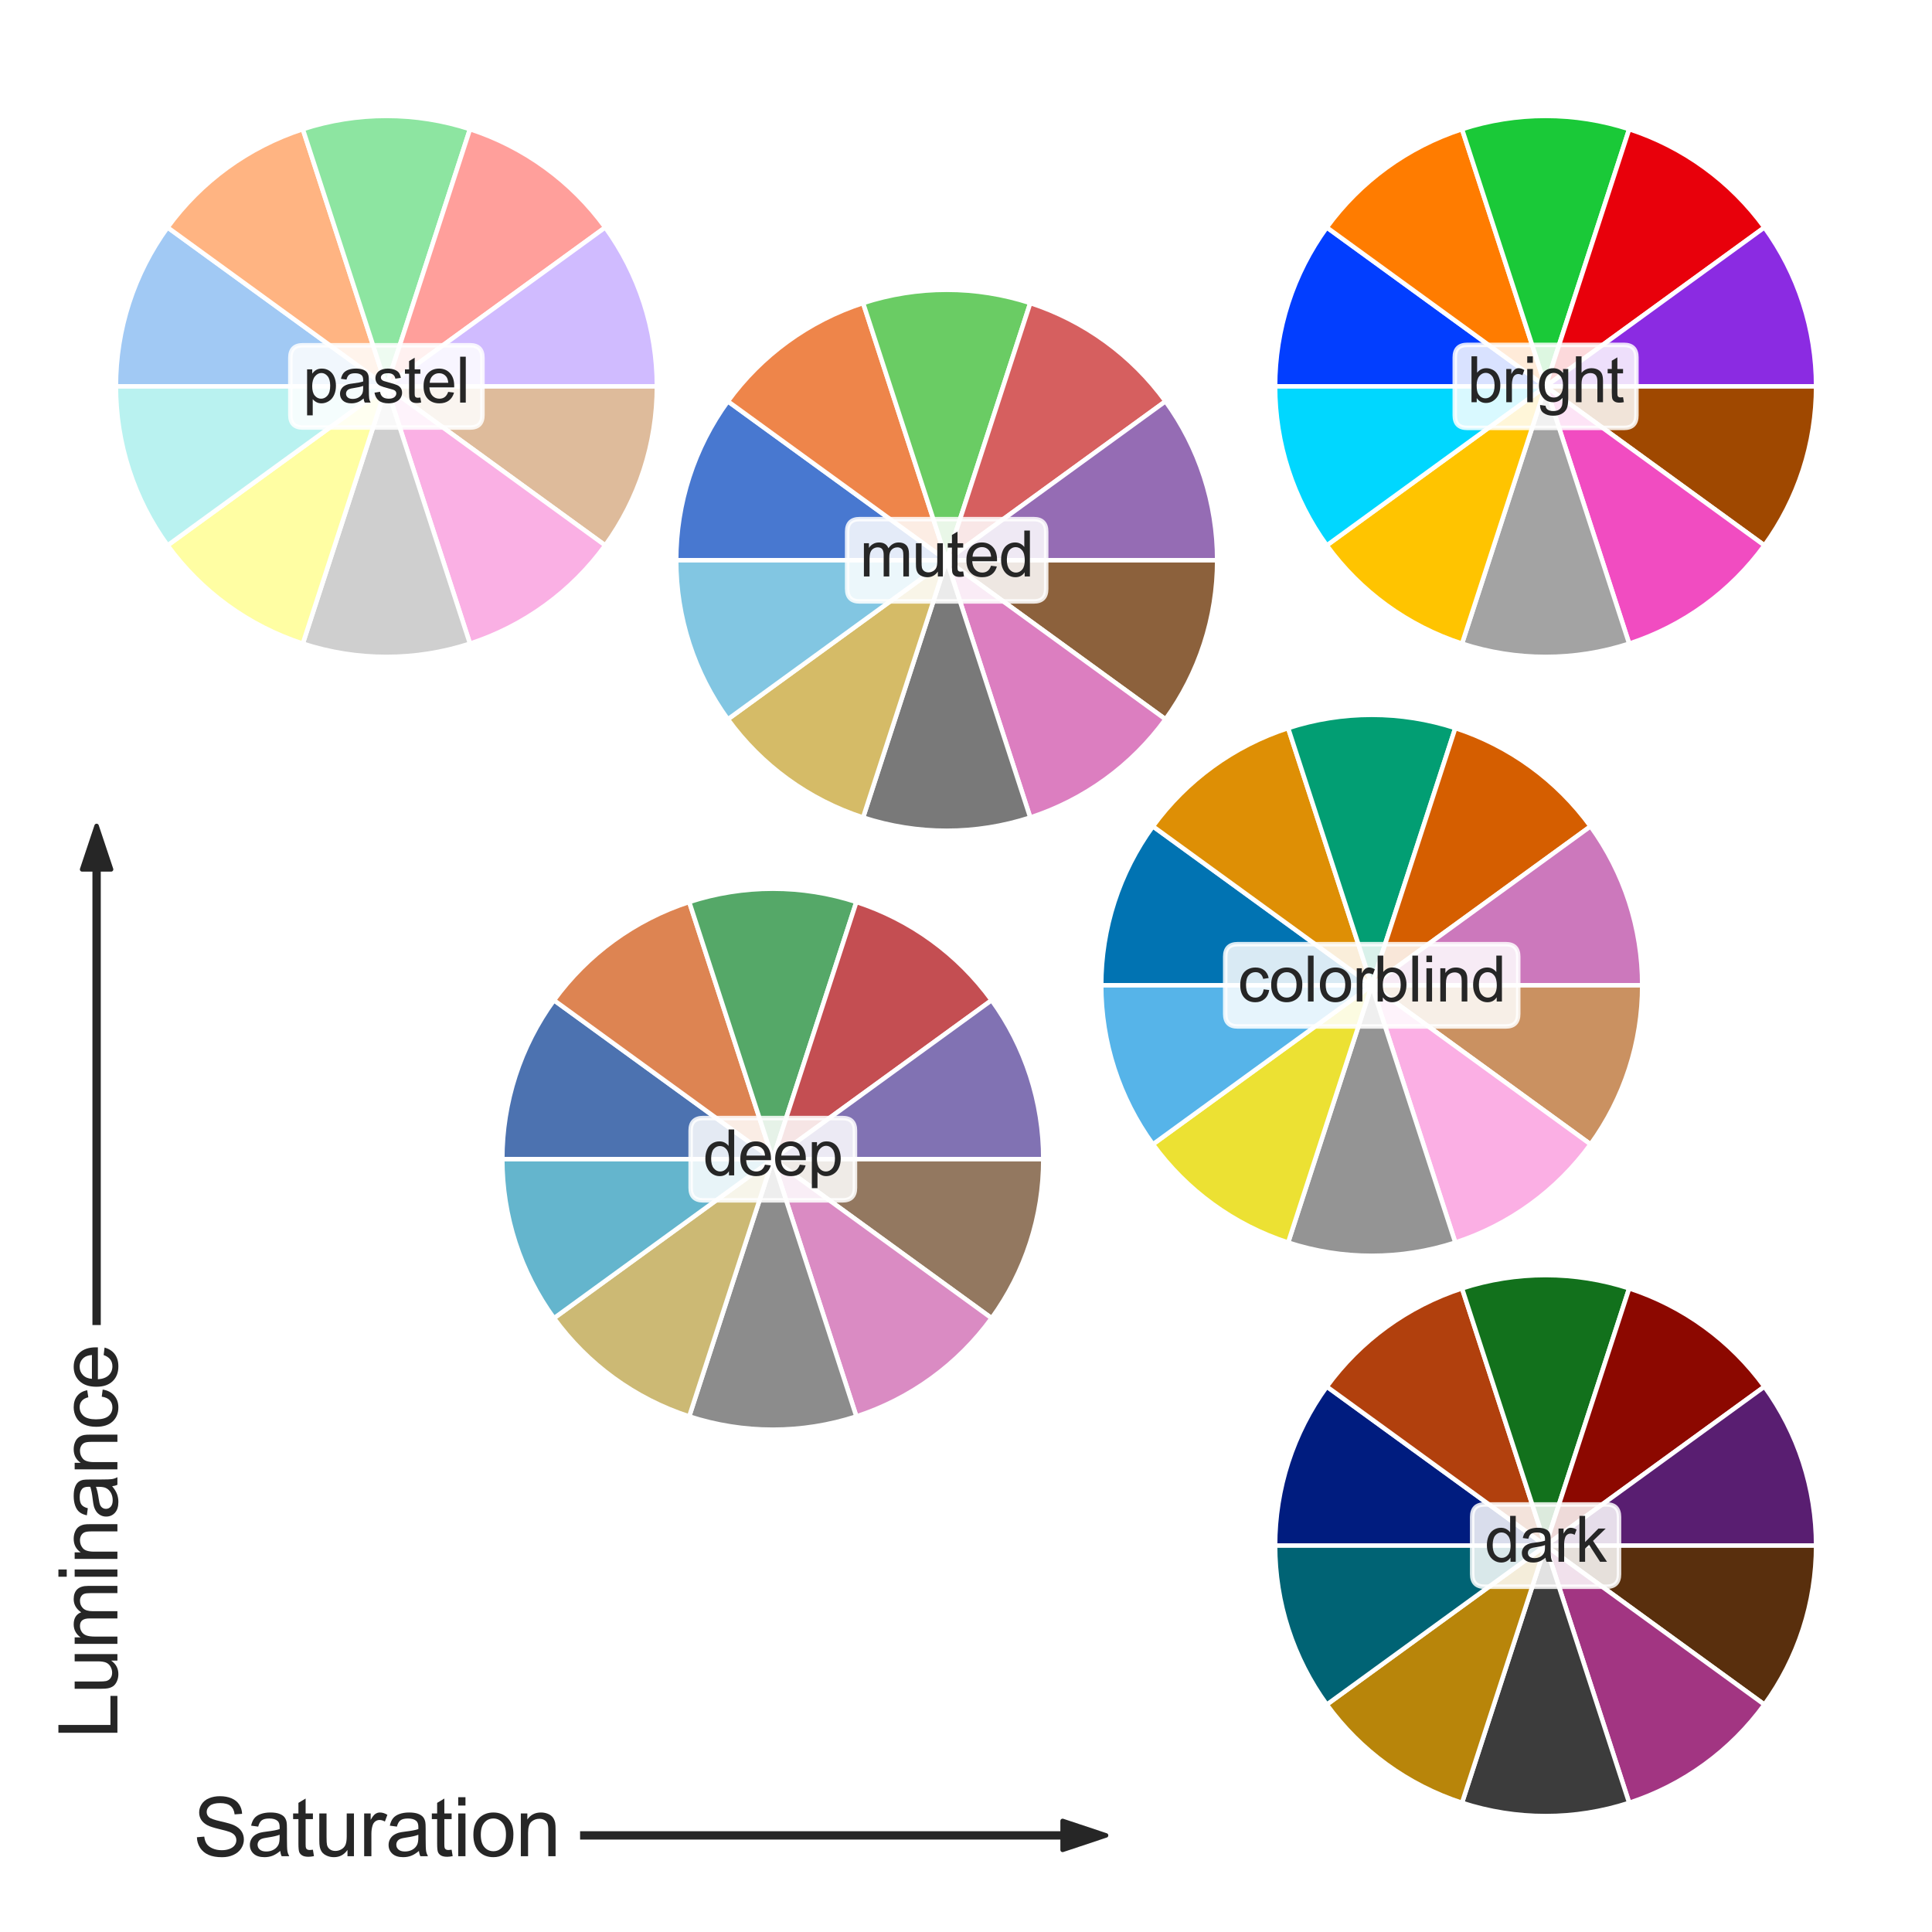 <svg xmlns:xlink="http://www.w3.org/1999/xlink" xmlns="http://www.w3.org/2000/svg" width="432pt" height="432pt" viewBox="0 0 432 432" version="1.1">
 <defs>
  <style type="text/css">*{stroke-linejoin: round; stroke-linecap: butt}</style>
 </defs>
 <g id="figure_1">
  <g id="patch_1">
   <path d="M 0 432  L 432 432  L 432 0  L 0 0  z " style="fill: #ffffff"/>
  </g>
  <g id="axes_1">
   <g id="matplotlib.axis_1"/>
   <g id="matplotlib.axis_2"/>
   <g id="patch_2">
    <path d="M 123.871 223.651  C 120.14 228.785 117.241 234.475 115.28 240.511  C 113.319 246.546 112.32 252.854 112.32 259.2  L 172.8 259.2  z " style="fill: #4c72b0; stroke: #ffffff; stroke-linejoin: miter"/>
   </g>
   <g id="patch_3">
    <path d="M 154.111 201.68  C 148.075 203.641 142.385 206.54 137.251 210.271  C 132.116 214.001 127.601 218.516 123.871 223.651  L 172.8 259.2  z " style="fill: #dd8452; stroke: #ffffff; stroke-linejoin: miter"/>
   </g>
   <g id="patch_4">
    <path d="M 191.489 201.68  C 185.454 199.719 179.146 198.72 172.8 198.72  C 166.454 198.72 160.146 199.719 154.111 201.68  L 172.8 259.2  z " style="fill: #55a868; stroke: #ffffff; stroke-linejoin: miter"/>
   </g>
   <g id="patch_5">
    <path d="M 221.729 223.651  C 217.999 218.516 213.484 214.001 208.349 210.271  C 203.215 206.54 197.525 203.641 191.489 201.68  L 172.8 259.2  z " style="fill: #c44e52; stroke: #ffffff; stroke-linejoin: miter"/>
   </g>
   <g id="patch_6">
    <path d="M 233.28 259.2  C 233.28 252.854 232.281 246.546 230.32 240.511  C 228.359 234.475 225.46 228.785 221.729 223.651  L 172.8 259.2  z " style="fill: #8172b3; stroke: #ffffff; stroke-linejoin: miter"/>
   </g>
   <g id="patch_7">
    <path d="M 221.729 294.749  C 225.46 289.615 228.359 283.925 230.32 277.889  C 232.281 271.854 233.28 265.546 233.28 259.2  L 172.8 259.2  z " style="fill: #937860; stroke: #ffffff; stroke-linejoin: miter"/>
   </g>
   <g id="patch_8">
    <path d="M 191.489 316.72  C 197.525 314.759 203.215 311.86 208.349 308.129  C 213.484 304.399 217.999 299.884 221.729 294.749  L 172.8 259.2  z " style="fill: #da8bc3; stroke: #ffffff; stroke-linejoin: miter"/>
   </g>
   <g id="patch_9">
    <path d="M 154.111 316.72  C 160.146 318.681 166.454 319.68 172.8 319.68  C 179.146 319.68 185.454 318.681 191.489 316.72  L 172.8 259.2  z " style="fill: #8c8c8c; stroke: #ffffff; stroke-linejoin: miter"/>
   </g>
   <g id="patch_10">
    <path d="M 123.871 294.749  C 127.601 299.884 132.116 304.399 137.251 308.129  C 142.385 311.86 148.075 314.759 154.111 316.72  L 172.8 259.2  z " style="fill: #ccb974; stroke: #ffffff; stroke-linejoin: miter"/>
   </g>
   <g id="patch_11">
    <path d="M 112.32 259.2  C 112.32 265.546 113.319 271.854 115.28 277.889  C 117.241 283.925 120.14 289.615 123.871 294.749  L 172.8 259.2  z " style="fill: #64b5cd; stroke: #ffffff; stroke-linejoin: miter"/>
   </g>
  </g>
  <g id="axes_2">
   <g id="matplotlib.axis_3"/>
   <g id="matplotlib.axis_4"/>
   <g id="patch_12">
    <path d="M 296.671 50.851  C 292.94 55.985 290.041 61.675 288.08 67.711  C 286.119 73.746 285.12 80.054 285.12 86.4  L 345.6 86.4  z " style="fill: #023eff; stroke: #ffffff; stroke-linejoin: miter"/>
   </g>
   <g id="patch_13">
    <path d="M 326.911 28.88  C 320.875 30.841 315.185 33.74 310.051 37.471  C 304.916 41.201 300.401 45.716 296.671 50.851  L 345.6 86.4  z " style="fill: #ff7c00; stroke: #ffffff; stroke-linejoin: miter"/>
   </g>
   <g id="patch_14">
    <path d="M 364.289 28.88  C 358.254 26.919 351.946 25.92 345.6 25.92  C 339.254 25.92 332.946 26.919 326.911 28.88  L 345.6 86.4  z " style="fill: #1ac938; stroke: #ffffff; stroke-linejoin: miter"/>
   </g>
   <g id="patch_15">
    <path d="M 394.529 50.851  C 390.799 45.716 386.284 41.201 381.149 37.471  C 376.015 33.74 370.325 30.841 364.289 28.88  L 345.6 86.4  z " style="fill: #e8000b; stroke: #ffffff; stroke-linejoin: miter"/>
   </g>
   <g id="patch_16">
    <path d="M 406.08 86.4  C 406.08 80.054 405.081 73.746 403.12 67.711  C 401.159 61.675 398.26 55.985 394.529 50.851  L 345.6 86.4  z " style="fill: #8b2be2; stroke: #ffffff; stroke-linejoin: miter"/>
   </g>
   <g id="patch_17">
    <path d="M 394.529 121.949  C 398.26 116.815 401.159 111.125 403.12 105.089  C 405.081 99.054 406.08 92.746 406.08 86.4  L 345.6 86.4  z " style="fill: #9f4800; stroke: #ffffff; stroke-linejoin: miter"/>
   </g>
   <g id="patch_18">
    <path d="M 364.289 143.92  C 370.325 141.959 376.015 139.06 381.149 135.329  C 386.284 131.599 390.799 127.084 394.529 121.949  L 345.6 86.4  z " style="fill: #f14cc1; stroke: #ffffff; stroke-linejoin: miter"/>
   </g>
   <g id="patch_19">
    <path d="M 326.911 143.92  C 332.946 145.881 339.254 146.88 345.6 146.88  C 351.946 146.88 358.254 145.881 364.289 143.92  L 345.6 86.4  z " style="fill: #a3a3a3; stroke: #ffffff; stroke-linejoin: miter"/>
   </g>
   <g id="patch_20">
    <path d="M 296.671 121.949  C 300.401 127.084 304.916 131.599 310.051 135.329  C 315.185 139.06 320.875 141.959 326.911 143.92  L 345.6 86.4  z " style="fill: #ffc400; stroke: #ffffff; stroke-linejoin: miter"/>
   </g>
   <g id="patch_21">
    <path d="M 285.12 86.4  C 285.12 92.746 286.119 99.054 288.08 105.089  C 290.041 111.125 292.94 116.815 296.671 121.949  L 345.6 86.4  z " style="fill: #00d7ff; stroke: #ffffff; stroke-linejoin: miter"/>
   </g>
  </g>
  <g id="axes_3">
   <g id="matplotlib.axis_5"/>
   <g id="matplotlib.axis_6"/>
   <g id="patch_22">
    <path d="M 162.751 89.731  C 159.02 94.865 156.121 100.555 154.16 106.591  C 152.199 112.626 151.2 118.934 151.2 125.28  L 211.68 125.28  z " style="fill: #4878d0; stroke: #ffffff; stroke-linejoin: miter"/>
   </g>
   <g id="patch_23">
    <path d="M 192.991 67.76  C 186.955 69.721 181.265 72.62 176.131 76.351  C 170.996 80.081 166.481 84.596 162.751 89.731  L 211.68 125.28  z " style="fill: #ee854a; stroke: #ffffff; stroke-linejoin: miter"/>
   </g>
   <g id="patch_24">
    <path d="M 230.369 67.76  C 224.334 65.799 218.026 64.8 211.68 64.8  C 205.334 64.8 199.026 65.799 192.991 67.76  L 211.68 125.28  z " style="fill: #6acc64; stroke: #ffffff; stroke-linejoin: miter"/>
   </g>
   <g id="patch_25">
    <path d="M 260.609 89.731  C 256.879 84.596 252.364 80.081 247.229 76.351  C 242.095 72.62 236.405 69.721 230.369 67.76  L 211.68 125.28  z " style="fill: #d65f5f; stroke: #ffffff; stroke-linejoin: miter"/>
   </g>
   <g id="patch_26">
    <path d="M 272.16 125.28  C 272.16 118.934 271.161 112.626 269.2 106.591  C 267.239 100.555 264.34 94.865 260.609 89.731  L 211.68 125.28  z " style="fill: #956cb4; stroke: #ffffff; stroke-linejoin: miter"/>
   </g>
   <g id="patch_27">
    <path d="M 260.609 160.829  C 264.34 155.695 267.239 150.005 269.2 143.969  C 271.161 137.934 272.16 131.626 272.16 125.28  L 211.68 125.28  z " style="fill: #8c613c; stroke: #ffffff; stroke-linejoin: miter"/>
   </g>
   <g id="patch_28">
    <path d="M 230.369 182.8  C 236.405 180.839 242.095 177.94 247.229 174.209  C 252.364 170.479 256.879 165.964 260.609 160.829  L 211.68 125.28  z " style="fill: #dc7ec0; stroke: #ffffff; stroke-linejoin: miter"/>
   </g>
   <g id="patch_29">
    <path d="M 192.991 182.8  C 199.026 184.761 205.334 185.76 211.68 185.76  C 218.026 185.76 224.334 184.761 230.369 182.8  L 211.68 125.28  z " style="fill: #797979; stroke: #ffffff; stroke-linejoin: miter"/>
   </g>
   <g id="patch_30">
    <path d="M 162.751 160.829  C 166.481 165.964 170.996 170.479 176.131 174.209  C 181.265 177.94 186.955 180.839 192.991 182.8  L 211.68 125.28  z " style="fill: #d5bb67; stroke: #ffffff; stroke-linejoin: miter"/>
   </g>
   <g id="patch_31">
    <path d="M 151.2 125.28  C 151.2 131.626 152.199 137.934 154.16 143.969  C 156.121 150.005 159.02 155.695 162.751 160.829  L 211.68 125.28  z " style="fill: #82c6e2; stroke: #ffffff; stroke-linejoin: miter"/>
   </g>
  </g>
  <g id="axes_4">
   <g id="matplotlib.axis_7"/>
   <g id="matplotlib.axis_8"/>
   <g id="patch_32">
    <path d="M 296.671 310.051  C 292.94 315.185 290.041 320.875 288.08 326.911  C 286.119 332.946 285.12 339.254 285.12 345.6  L 345.6 345.6  z " style="fill: #001c7f; stroke: #ffffff; stroke-linejoin: miter"/>
   </g>
   <g id="patch_33">
    <path d="M 326.911 288.08  C 320.875 290.041 315.185 292.94 310.051 296.671  C 304.916 300.401 300.401 304.916 296.671 310.051  L 345.6 345.6  z " style="fill: #b1400d; stroke: #ffffff; stroke-linejoin: miter"/>
   </g>
   <g id="patch_34">
    <path d="M 364.289 288.08  C 358.254 286.119 351.946 285.12 345.6 285.12  C 339.254 285.12 332.946 286.119 326.911 288.08  L 345.6 345.6  z " style="fill: #12711c; stroke: #ffffff; stroke-linejoin: miter"/>
   </g>
   <g id="patch_35">
    <path d="M 394.529 310.051  C 390.799 304.916 386.284 300.401 381.149 296.671  C 376.015 292.94 370.325 290.041 364.289 288.08  L 345.6 345.6  z " style="fill: #8c0800; stroke: #ffffff; stroke-linejoin: miter"/>
   </g>
   <g id="patch_36">
    <path d="M 406.08 345.6  C 406.08 339.254 405.081 332.946 403.12 326.911  C 401.159 320.875 398.26 315.185 394.529 310.051  L 345.6 345.6  z " style="fill: #591e71; stroke: #ffffff; stroke-linejoin: miter"/>
   </g>
   <g id="patch_37">
    <path d="M 394.529 381.149  C 398.26 376.015 401.159 370.325 403.12 364.289  C 405.081 358.254 406.08 351.946 406.08 345.6  L 345.6 345.6  z " style="fill: #592f0d; stroke: #ffffff; stroke-linejoin: miter"/>
   </g>
   <g id="patch_38">
    <path d="M 364.289 403.12  C 370.325 401.159 376.015 398.26 381.149 394.529  C 386.284 390.799 390.799 386.284 394.529 381.149  L 345.6 345.6  z " style="fill: #a23582; stroke: #ffffff; stroke-linejoin: miter"/>
   </g>
   <g id="patch_39">
    <path d="M 326.911 403.12  C 332.946 405.081 339.254 406.08 345.6 406.08  C 351.946 406.08 358.254 405.081 364.289 403.12  L 345.6 345.6  z " style="fill: #3c3c3c; stroke: #ffffff; stroke-linejoin: miter"/>
   </g>
   <g id="patch_40">
    <path d="M 296.671 381.149  C 300.401 386.284 304.916 390.799 310.051 394.529  C 315.185 398.26 320.875 401.159 326.911 403.12  L 345.6 345.6  z " style="fill: #b8850a; stroke: #ffffff; stroke-linejoin: miter"/>
   </g>
   <g id="patch_41">
    <path d="M 285.12 345.6  C 285.12 351.946 286.119 358.254 288.08 364.289  C 290.041 370.325 292.94 376.015 296.671 381.149  L 345.6 345.6  z " style="fill: #006374; stroke: #ffffff; stroke-linejoin: miter"/>
   </g>
  </g>
  <g id="axes_5">
   <g id="matplotlib.axis_9"/>
   <g id="matplotlib.axis_10"/>
   <g id="patch_42">
    <path d="M 37.471 50.851  C 33.74 55.985 30.841 61.675 28.88 67.711  C 26.919 73.746 25.92 80.054 25.92 86.4  L 86.4 86.4  z " style="fill: #a1c9f4; stroke: #ffffff; stroke-linejoin: miter"/>
   </g>
   <g id="patch_43">
    <path d="M 67.711 28.88  C 61.675 30.841 55.985 33.74 50.851 37.471  C 45.716 41.201 41.201 45.716 37.471 50.851  L 86.4 86.4  z " style="fill: #ffb482; stroke: #ffffff; stroke-linejoin: miter"/>
   </g>
   <g id="patch_44">
    <path d="M 105.089 28.88  C 99.054 26.919 92.746 25.92 86.4 25.92  C 80.054 25.92 73.746 26.919 67.711 28.88  L 86.4 86.4  z " style="fill: #8de5a1; stroke: #ffffff; stroke-linejoin: miter"/>
   </g>
   <g id="patch_45">
    <path d="M 135.329 50.851  C 131.599 45.716 127.084 41.201 121.949 37.471  C 116.815 33.74 111.125 30.841 105.089 28.88  L 86.4 86.4  z " style="fill: #ff9f9b; stroke: #ffffff; stroke-linejoin: miter"/>
   </g>
   <g id="patch_46">
    <path d="M 146.88 86.4  C 146.88 80.054 145.881 73.746 143.92 67.711  C 141.959 61.675 139.06 55.985 135.329 50.851  L 86.4 86.4  z " style="fill: #d0bbff; stroke: #ffffff; stroke-linejoin: miter"/>
   </g>
   <g id="patch_47">
    <path d="M 135.329 121.949  C 139.06 116.815 141.959 111.125 143.92 105.089  C 145.881 99.054 146.88 92.746 146.88 86.4  L 86.4 86.4  z " style="fill: #debb9b; stroke: #ffffff; stroke-linejoin: miter"/>
   </g>
   <g id="patch_48">
    <path d="M 105.089 143.92  C 111.125 141.959 116.815 139.06 121.949 135.329  C 127.084 131.599 131.599 127.084 135.329 121.949  L 86.4 86.4  z " style="fill: #fab0e4; stroke: #ffffff; stroke-linejoin: miter"/>
   </g>
   <g id="patch_49">
    <path d="M 67.711 143.92  C 73.746 145.881 80.054 146.88 86.4 146.88  C 92.746 146.88 99.054 145.881 105.089 143.92  L 86.4 86.4  z " style="fill: #cfcfcf; stroke: #ffffff; stroke-linejoin: miter"/>
   </g>
   <g id="patch_50">
    <path d="M 37.471 121.949  C 41.201 127.084 45.716 131.599 50.851 135.329  C 55.985 139.06 61.675 141.959 67.711 143.92  L 86.4 86.4  z " style="fill: #fffea3; stroke: #ffffff; stroke-linejoin: miter"/>
   </g>
   <g id="patch_51">
    <path d="M 25.92 86.4  C 25.92 92.746 26.919 99.054 28.88 105.089  C 30.841 111.125 33.74 116.815 37.471 121.949  L 86.4 86.4  z " style="fill: #b9f2f0; stroke: #ffffff; stroke-linejoin: miter"/>
   </g>
  </g>
  <g id="axes_6">
   <g id="matplotlib.axis_11"/>
   <g id="matplotlib.axis_12"/>
   <g id="patch_52">
    <path d="M 257.791 184.771  C 254.06 189.905 251.161 195.595 249.2 201.631  C 247.239 207.666 246.24 213.974 246.24 220.32  L 306.72 220.32  z " style="fill: #0173b2; stroke: #ffffff; stroke-linejoin: miter"/>
   </g>
   <g id="patch_53">
    <path d="M 288.031 162.8  C 281.995 164.761 276.305 167.66 271.171 171.391  C 266.036 175.121 261.521 179.636 257.791 184.771  L 306.72 220.32  z " style="fill: #de8f05; stroke: #ffffff; stroke-linejoin: miter"/>
   </g>
   <g id="patch_54">
    <path d="M 325.409 162.8  C 319.374 160.839 313.066 159.84 306.72 159.84  C 300.374 159.84 294.066 160.839 288.031 162.8  L 306.72 220.32  z " style="fill: #029e73; stroke: #ffffff; stroke-linejoin: miter"/>
   </g>
   <g id="patch_55">
    <path d="M 355.649 184.771  C 351.919 179.636 347.404 175.121 342.269 171.391  C 337.135 167.66 331.445 164.761 325.409 162.8  L 306.72 220.32  z " style="fill: #d55e00; stroke: #ffffff; stroke-linejoin: miter"/>
   </g>
   <g id="patch_56">
    <path d="M 367.2 220.32  C 367.2 213.974 366.201 207.666 364.24 201.631  C 362.279 195.595 359.38 189.905 355.649 184.771  L 306.72 220.32  z " style="fill: #cc78bc; stroke: #ffffff; stroke-linejoin: miter"/>
   </g>
   <g id="patch_57">
    <path d="M 355.649 255.869  C 359.38 250.735 362.279 245.045 364.24 239.009  C 366.201 232.974 367.2 226.666 367.2 220.32  L 306.72 220.32  z " style="fill: #ca9161; stroke: #ffffff; stroke-linejoin: miter"/>
   </g>
   <g id="patch_58">
    <path d="M 325.409 277.84  C 331.445 275.879 337.135 272.98 342.269 269.249  C 347.404 265.519 351.919 261.004 355.649 255.869  L 306.72 220.32  z " style="fill: #fbafe4; stroke: #ffffff; stroke-linejoin: miter"/>
   </g>
   <g id="patch_59">
    <path d="M 288.031 277.84  C 294.066 279.801 300.374 280.8 306.72 280.8  C 313.066 280.8 319.374 279.801 325.409 277.84  L 306.72 220.32  z " style="fill: #949494; stroke: #ffffff; stroke-linejoin: miter"/>
   </g>
   <g id="patch_60">
    <path d="M 257.791 255.869  C 261.521 261.004 266.036 265.519 271.171 269.249  C 276.305 272.98 281.995 275.879 288.031 277.84  L 306.72 220.32  z " style="fill: #ece133; stroke: #ffffff; stroke-linejoin: miter"/>
   </g>
   <g id="patch_61">
    <path d="M 246.24 220.32  C 246.24 226.666 247.239 232.974 249.2 239.009  C 251.161 245.045 254.06 250.735 257.791 255.869  L 306.72 220.32  z " style="fill: #56b4e9; stroke: #ffffff; stroke-linejoin: miter"/>
   </g>
  </g>
  <g id="axes_7">
   <g id="patch_62">
    <path d="M 247.32 410.4  L 237.6 413.64  L 237.6 410.832  L 64.8 410.832  L 64.8 409.968  L 237.6 409.968  L 237.6 407.16  z " clip-path="url(#pe143f3a27e)" style="fill: #262626; stroke: #262626; stroke-linejoin: miter"/>
   </g>
   <g id="patch_63">
    <path d="M 21.6 184.68  L 24.84 194.4  L 22.032 194.4  L 22.032 367.2  L 21.168 367.2  L 21.168 194.4  L 18.36 194.4  z " clip-path="url(#pe143f3a27e)" style="fill: #262626; stroke: #262626; stroke-linejoin: miter"/>
   </g>
  </g>
  <g id="text_1">
   <g id="patch_64">
    <path d="M 157.229 268.402  L 188.371 268.402  Q 191.171 268.402 191.171 265.602  L 191.171 252.798  Q 191.171 249.998 188.371 249.998  L 157.229 249.998  Q 154.429 249.998 154.429 252.798  L 154.429 265.602  Q 154.429 268.402 157.229 268.402  z " style="fill: #ffffff; opacity: 0.85; stroke: #ffffff; stroke-linejoin: miter"/>
   </g>
   <!-- deep -->
   <g style="fill: #262626" transform="translate(157.229 262.819) scale(0.14 -0.14)">
    <defs>
     <path id="ArialMT-64" d="M 2575 0  L 2575 419  Q 2259 -75 1647 -75  Q 1250 -75 917 144  Q 584 363 401 755  Q 219 1147 219 1656  Q 219 2153 384 2558  Q 550 2963 881 3178  Q 1213 3394 1622 3394  Q 1922 3394 2156 3267  Q 2391 3141 2538 2938  L 2538 4581  L 3097 4581  L 3097 0  L 2575 0  z M 797 1656  Q 797 1019 1065 703  Q 1334 388 1700 388  Q 2069 388 2326 689  Q 2584 991 2584 1609  Q 2584 2291 2321 2609  Q 2059 2928 1675 2928  Q 1300 2928 1048 2622  Q 797 2316 797 1656  z " transform="scale(0.016)"/>
     <path id="ArialMT-65" d="M 2694 1069  L 3275 997  Q 3138 488 2766 206  Q 2394 -75 1816 -75  Q 1088 -75 661 373  Q 234 822 234 1631  Q 234 2469 665 2931  Q 1097 3394 1784 3394  Q 2450 3394 2872 2941  Q 3294 2488 3294 1666  Q 3294 1616 3291 1516  L 816 1516  Q 847 969 1125 678  Q 1403 388 1819 388  Q 2128 388 2347 550  Q 2566 713 2694 1069  z M 847 1978  L 2700 1978  Q 2663 2397 2488 2606  Q 2219 2931 1791 2931  Q 1403 2931 1139 2672  Q 875 2413 847 1978  z " transform="scale(0.016)"/>
     <path id="ArialMT-70" d="M 422 -1272  L 422 3319  L 934 3319  L 934 2888  Q 1116 3141 1344 3267  Q 1572 3394 1897 3394  Q 2322 3394 2647 3175  Q 2972 2956 3137 2557  Q 3303 2159 3303 1684  Q 3303 1175 3120 767  Q 2938 359 2589 142  Q 2241 -75 1856 -75  Q 1575 -75 1351 44  Q 1128 163 984 344  L 984 -1272  L 422 -1272  z M 931 1641  Q 931 1000 1190 694  Q 1450 388 1819 388  Q 2194 388 2461 705  Q 2728 1022 2728 1688  Q 2728 2322 2467 2637  Q 2206 2953 1844 2953  Q 1484 2953 1207 2617  Q 931 2281 931 1641  z " transform="scale(0.016)"/>
    </defs>
    <use xlink:href="#ArialMT-64"/>
    <use xlink:href="#ArialMT-65" x="55.615"/>
    <use xlink:href="#ArialMT-65" x="111.23"/>
    <use xlink:href="#ArialMT-70" x="166.846"/>
   </g>
  </g>
  <g id="text_2">
   <g id="patch_65">
    <path d="M 328.091 95.684  L 363.109 95.684  Q 365.909 95.684 365.909 92.884  L 365.909 79.916  Q 365.909 77.116 363.109 77.116  L 328.091 77.116  Q 325.291 77.116 325.291 79.916  L 325.291 92.884  Q 325.291 95.684 328.091 95.684  z " style="fill: #ffffff; opacity: 0.85; stroke: #ffffff; stroke-linejoin: miter"/>
   </g>
   <!-- bright -->
   <g style="fill: #262626" transform="translate(328.091 89.937) scale(0.14 -0.14)">
    <defs>
     <path id="ArialMT-62" d="M 941 0  L 419 0  L 419 4581  L 981 4581  L 981 2947  Q 1338 3394 1891 3394  Q 2197 3394 2470 3270  Q 2744 3147 2920 2923  Q 3097 2700 3197 2384  Q 3297 2069 3297 1709  Q 3297 856 2875 390  Q 2453 -75 1863 -75  Q 1275 -75 941 416  L 941 0  z M 934 1684  Q 934 1088 1097 822  Q 1363 388 1816 388  Q 2184 388 2453 708  Q 2722 1028 2722 1663  Q 2722 2313 2464 2622  Q 2206 2931 1841 2931  Q 1472 2931 1203 2611  Q 934 2291 934 1684  z " transform="scale(0.016)"/>
     <path id="ArialMT-72" d="M 416 0  L 416 3319  L 922 3319  L 922 2816  Q 1116 3169 1280 3281  Q 1444 3394 1641 3394  Q 1925 3394 2219 3213  L 2025 2691  Q 1819 2813 1613 2813  Q 1428 2813 1281 2702  Q 1134 2591 1072 2394  Q 978 2094 978 1738  L 978 0  L 416 0  z " transform="scale(0.016)"/>
     <path id="ArialMT-69" d="M 425 3934  L 425 4581  L 988 4581  L 988 3934  L 425 3934  z M 425 0  L 425 3319  L 988 3319  L 988 0  L 425 0  z " transform="scale(0.016)"/>
     <path id="ArialMT-67" d="M 319 -275  L 866 -356  Q 900 -609 1056 -725  Q 1266 -881 1628 -881  Q 2019 -881 2231 -725  Q 2444 -569 2519 -288  Q 2563 -116 2559 434  Q 2191 0 1641 0  Q 956 0 581 494  Q 206 988 206 1678  Q 206 2153 378 2554  Q 550 2956 876 3175  Q 1203 3394 1644 3394  Q 2231 3394 2613 2919  L 2613 3319  L 3131 3319  L 3131 450  Q 3131 -325 2973 -648  Q 2816 -972 2473 -1159  Q 2131 -1347 1631 -1347  Q 1038 -1347 672 -1080  Q 306 -813 319 -275  z M 784 1719  Q 784 1066 1043 766  Q 1303 466 1694 466  Q 2081 466 2343 764  Q 2606 1063 2606 1700  Q 2606 2309 2336 2618  Q 2066 2928 1684 2928  Q 1309 2928 1046 2623  Q 784 2319 784 1719  z " transform="scale(0.016)"/>
     <path id="ArialMT-68" d="M 422 0  L 422 4581  L 984 4581  L 984 2938  Q 1378 3394 1978 3394  Q 2347 3394 2619 3248  Q 2891 3103 3008 2847  Q 3125 2591 3125 2103  L 3125 0  L 2563 0  L 2563 2103  Q 2563 2525 2380 2717  Q 2197 2909 1863 2909  Q 1613 2909 1392 2779  Q 1172 2650 1078 2428  Q 984 2206 984 1816  L 984 0  L 422 0  z " transform="scale(0.016)"/>
     <path id="ArialMT-74" d="M 1650 503  L 1731 6  Q 1494 -44 1306 -44  Q 1000 -44 831 53  Q 663 150 594 308  Q 525 466 525 972  L 525 2881  L 113 2881  L 113 3319  L 525 3319  L 525 4141  L 1084 4478  L 1084 3319  L 1650 3319  L 1650 2881  L 1084 2881  L 1084 941  Q 1084 700 1114 631  Q 1144 563 1211 522  Q 1278 481 1403 481  Q 1497 481 1650 503  z " transform="scale(0.016)"/>
    </defs>
    <use xlink:href="#ArialMT-62"/>
    <use xlink:href="#ArialMT-72" x="55.615"/>
    <use xlink:href="#ArialMT-69" x="88.916"/>
    <use xlink:href="#ArialMT-67" x="111.133"/>
    <use xlink:href="#ArialMT-68" x="166.748"/>
    <use xlink:href="#ArialMT-74" x="222.363"/>
   </g>
  </g>
  <g id="text_3">
   <g id="patch_66">
    <path d="M 192.227 134.482  L 231.133 134.482  Q 233.933 134.482 233.933 131.682  L 233.933 118.878  Q 233.933 116.078 231.133 116.078  L 192.227 116.078  Q 189.427 116.078 189.427 118.878  L 189.427 131.682  Q 189.427 134.482 192.227 134.482  z " style="fill: #ffffff; opacity: 0.85; stroke: #ffffff; stroke-linejoin: miter"/>
   </g>
   <!-- muted -->
   <g style="fill: #262626" transform="translate(192.227 128.899) scale(0.14 -0.14)">
    <defs>
     <path id="ArialMT-6d" d="M 422 0  L 422 3319  L 925 3319  L 925 2853  Q 1081 3097 1340 3245  Q 1600 3394 1931 3394  Q 2300 3394 2536 3241  Q 2772 3088 2869 2813  Q 3263 3394 3894 3394  Q 4388 3394 4653 3120  Q 4919 2847 4919 2278  L 4919 0  L 4359 0  L 4359 2091  Q 4359 2428 4304 2576  Q 4250 2725 4106 2815  Q 3963 2906 3769 2906  Q 3419 2906 3187 2673  Q 2956 2441 2956 1928  L 2956 0  L 2394 0  L 2394 2156  Q 2394 2531 2256 2718  Q 2119 2906 1806 2906  Q 1569 2906 1367 2781  Q 1166 2656 1075 2415  Q 984 2175 984 1722  L 984 0  L 422 0  z " transform="scale(0.016)"/>
     <path id="ArialMT-75" d="M 2597 0  L 2597 488  Q 2209 -75 1544 -75  Q 1250 -75 995 37  Q 741 150 617 320  Q 494 491 444 738  Q 409 903 409 1263  L 409 3319  L 972 3319  L 972 1478  Q 972 1038 1006 884  Q 1059 663 1231 536  Q 1403 409 1656 409  Q 1909 409 2131 539  Q 2353 669 2445 892  Q 2538 1116 2538 1541  L 2538 3319  L 3100 3319  L 3100 0  L 2597 0  z " transform="scale(0.016)"/>
    </defs>
    <use xlink:href="#ArialMT-6d"/>
    <use xlink:href="#ArialMT-75" x="83.301"/>
    <use xlink:href="#ArialMT-74" x="138.916"/>
    <use xlink:href="#ArialMT-65" x="166.699"/>
    <use xlink:href="#ArialMT-64" x="222.314"/>
   </g>
  </g>
  <g id="text_4">
   <g id="patch_67">
    <path d="M 331.984 354.802  L 359.216 354.802  Q 362.016 354.802 362.016 352.002  L 362.016 339.198  Q 362.016 336.398 359.216 336.398  L 331.984 336.398  Q 329.184 336.398 329.184 339.198  L 329.184 352.002  Q 329.184 354.802 331.984 354.802  z " style="fill: #ffffff; opacity: 0.85; stroke: #ffffff; stroke-linejoin: miter"/>
   </g>
   <!-- dark -->
   <g style="fill: #262626" transform="translate(331.984 349.219) scale(0.14 -0.14)">
    <defs>
     <path id="ArialMT-61" d="M 2588 409  Q 2275 144 1986 34  Q 1697 -75 1366 -75  Q 819 -75 525 192  Q 231 459 231 875  Q 231 1119 342 1320  Q 453 1522 633 1644  Q 813 1766 1038 1828  Q 1203 1872 1538 1913  Q 2219 1994 2541 2106  Q 2544 2222 2544 2253  Q 2544 2597 2384 2738  Q 2169 2928 1744 2928  Q 1347 2928 1158 2789  Q 969 2650 878 2297  L 328 2372  Q 403 2725 575 2942  Q 747 3159 1072 3276  Q 1397 3394 1825 3394  Q 2250 3394 2515 3294  Q 2781 3194 2906 3042  Q 3031 2891 3081 2659  Q 3109 2516 3109 2141  L 3109 1391  Q 3109 606 3145 398  Q 3181 191 3288 0  L 2700 0  Q 2613 175 2588 409  z M 2541 1666  Q 2234 1541 1622 1453  Q 1275 1403 1131 1340  Q 988 1278 909 1158  Q 831 1038 831 891  Q 831 666 1001 516  Q 1172 366 1500 366  Q 1825 366 2078 508  Q 2331 650 2450 897  Q 2541 1088 2541 1459  L 2541 1666  z " transform="scale(0.016)"/>
     <path id="ArialMT-6b" d="M 425 0  L 425 4581  L 988 4581  L 988 1969  L 2319 3319  L 3047 3319  L 1778 2088  L 3175 0  L 2481 0  L 1384 1697  L 988 1316  L 988 0  L 425 0  z " transform="scale(0.016)"/>
    </defs>
    <use xlink:href="#ArialMT-64"/>
    <use xlink:href="#ArialMT-61" x="55.615"/>
    <use xlink:href="#ArialMT-72" x="111.23"/>
    <use xlink:href="#ArialMT-6b" x="144.531"/>
   </g>
  </g>
  <g id="text_5">
   <g id="patch_68">
    <path d="M 67.722 95.602  L 105.078 95.602  Q 107.878 95.602 107.878 92.802  L 107.878 79.998  Q 107.878 77.198 105.078 77.198  L 67.722 77.198  Q 64.922 77.198 64.922 79.998  L 64.922 92.802  Q 64.922 95.602 67.722 95.602  z " style="fill: #ffffff; opacity: 0.85; stroke: #ffffff; stroke-linejoin: miter"/>
   </g>
   <!-- pastel -->
   <g style="fill: #262626" transform="translate(67.722 90.019) scale(0.14 -0.14)">
    <defs>
     <path id="ArialMT-73" d="M 197 991  L 753 1078  Q 800 744 1014 566  Q 1228 388 1613 388  Q 2000 388 2187 545  Q 2375 703 2375 916  Q 2375 1106 2209 1216  Q 2094 1291 1634 1406  Q 1016 1563 777 1677  Q 538 1791 414 1992  Q 291 2194 291 2438  Q 291 2659 392 2848  Q 494 3038 669 3163  Q 800 3259 1026 3326  Q 1253 3394 1513 3394  Q 1903 3394 2198 3281  Q 2494 3169 2634 2976  Q 2775 2784 2828 2463  L 2278 2388  Q 2241 2644 2061 2787  Q 1881 2931 1553 2931  Q 1166 2931 1000 2803  Q 834 2675 834 2503  Q 834 2394 903 2306  Q 972 2216 1119 2156  Q 1203 2125 1616 2013  Q 2213 1853 2448 1751  Q 2684 1650 2818 1456  Q 2953 1263 2953 975  Q 2953 694 2789 445  Q 2625 197 2315 61  Q 2006 -75 1616 -75  Q 969 -75 630 194  Q 291 463 197 991  z " transform="scale(0.016)"/>
     <path id="ArialMT-6c" d="M 409 0  L 409 4581  L 972 4581  L 972 0  L 409 0  z " transform="scale(0.016)"/>
    </defs>
    <use xlink:href="#ArialMT-70"/>
    <use xlink:href="#ArialMT-61" x="55.615"/>
    <use xlink:href="#ArialMT-73" x="111.23"/>
    <use xlink:href="#ArialMT-74" x="161.23"/>
    <use xlink:href="#ArialMT-65" x="189.014"/>
    <use xlink:href="#ArialMT-6c" x="244.629"/>
   </g>
  </g>
  <g id="text_6">
   <g id="patch_69">
    <path d="M 276.76 229.522  L 336.68 229.522  Q 339.48 229.522 339.48 226.722  L 339.48 213.918  Q 339.48 211.118 336.68 211.118  L 276.76 211.118  Q 273.96 211.118 273.96 213.918  L 273.96 226.722  Q 273.96 229.522 276.76 229.522  z " style="fill: #ffffff; opacity: 0.85; stroke: #ffffff; stroke-linejoin: miter"/>
   </g>
   <!-- colorblind -->
   <g style="fill: #262626" transform="translate(276.76 223.939) scale(0.14 -0.14)">
    <defs>
     <path id="ArialMT-63" d="M 2588 1216  L 3141 1144  Q 3050 572 2676 248  Q 2303 -75 1759 -75  Q 1078 -75 664 370  Q 250 816 250 1647  Q 250 2184 428 2587  Q 606 2991 970 3192  Q 1334 3394 1763 3394  Q 2303 3394 2647 3120  Q 2991 2847 3088 2344  L 2541 2259  Q 2463 2594 2264 2762  Q 2066 2931 1784 2931  Q 1359 2931 1093 2626  Q 828 2322 828 1663  Q 828 994 1084 691  Q 1341 388 1753 388  Q 2084 388 2306 591  Q 2528 794 2588 1216  z " transform="scale(0.016)"/>
     <path id="ArialMT-6f" d="M 213 1659  Q 213 2581 725 3025  Q 1153 3394 1769 3394  Q 2453 3394 2887 2945  Q 3322 2497 3322 1706  Q 3322 1066 3130 698  Q 2938 331 2570 128  Q 2203 -75 1769 -75  Q 1072 -75 642 372  Q 213 819 213 1659  z M 791 1659  Q 791 1022 1069 705  Q 1347 388 1769 388  Q 2188 388 2466 706  Q 2744 1025 2744 1678  Q 2744 2294 2464 2611  Q 2184 2928 1769 2928  Q 1347 2928 1069 2612  Q 791 2297 791 1659  z " transform="scale(0.016)"/>
     <path id="ArialMT-6e" d="M 422 0  L 422 3319  L 928 3319  L 928 2847  Q 1294 3394 1984 3394  Q 2284 3394 2536 3286  Q 2788 3178 2913 3003  Q 3038 2828 3088 2588  Q 3119 2431 3119 2041  L 3119 0  L 2556 0  L 2556 2019  Q 2556 2363 2490 2533  Q 2425 2703 2258 2804  Q 2091 2906 1866 2906  Q 1506 2906 1245 2678  Q 984 2450 984 1813  L 984 0  L 422 0  z " transform="scale(0.016)"/>
    </defs>
    <use xlink:href="#ArialMT-63"/>
    <use xlink:href="#ArialMT-6f" x="50"/>
    <use xlink:href="#ArialMT-6c" x="105.615"/>
    <use xlink:href="#ArialMT-6f" x="127.832"/>
    <use xlink:href="#ArialMT-72" x="183.447"/>
    <use xlink:href="#ArialMT-62" x="216.748"/>
    <use xlink:href="#ArialMT-6c" x="272.363"/>
    <use xlink:href="#ArialMT-69" x="294.58"/>
    <use xlink:href="#ArialMT-6e" x="316.797"/>
    <use xlink:href="#ArialMT-64" x="372.412"/>
   </g>
  </g>
  <g id="text_7">
   <g id="patch_70">
    <path d="M 39.24 422.591  L 129.209 422.591  L 129.209 398.209  L 39.24 398.209  z " style="fill: #ffffff; stroke: #ffffff; stroke-linejoin: miter"/>
   </g>
   <!-- Saturation -->
   <g style="fill: #262626" transform="translate(43.2 415.053) scale(0.18 -0.18)">
    <defs>
     <path id="ArialMT-53" d="M 288 1472  L 859 1522  Q 900 1178 1048 958  Q 1197 738 1509 602  Q 1822 466 2213 466  Q 2559 466 2825 569  Q 3091 672 3220 851  Q 3350 1031 3350 1244  Q 3350 1459 3225 1620  Q 3100 1781 2813 1891  Q 2628 1963 1997 2114  Q 1366 2266 1113 2400  Q 784 2572 623 2826  Q 463 3081 463 3397  Q 463 3744 659 4045  Q 856 4347 1234 4503  Q 1613 4659 2075 4659  Q 2584 4659 2973 4495  Q 3363 4331 3572 4012  Q 3781 3694 3797 3291  L 3216 3247  Q 3169 3681 2898 3903  Q 2628 4125 2100 4125  Q 1550 4125 1298 3923  Q 1047 3722 1047 3438  Q 1047 3191 1225 3031  Q 1400 2872 2139 2705  Q 2878 2538 3153 2413  Q 3553 2228 3743 1945  Q 3934 1663 3934 1294  Q 3934 928 3725 604  Q 3516 281 3123 101  Q 2731 -78 2241 -78  Q 1619 -78 1198 103  Q 778 284 539 648  Q 300 1013 288 1472  z " transform="scale(0.016)"/>
    </defs>
    <use xlink:href="#ArialMT-53"/>
    <use xlink:href="#ArialMT-61" x="66.699"/>
    <use xlink:href="#ArialMT-74" x="122.314"/>
    <use xlink:href="#ArialMT-75" x="150.098"/>
    <use xlink:href="#ArialMT-72" x="205.713"/>
    <use xlink:href="#ArialMT-61" x="239.014"/>
    <use xlink:href="#ArialMT-74" x="294.629"/>
    <use xlink:href="#ArialMT-69" x="322.412"/>
    <use xlink:href="#ArialMT-6f" x="344.629"/>
    <use xlink:href="#ArialMT-6e" x="400.244"/>
   </g>
  </g>
  <g id="text_8">
   <g id="patch_71">
    <path d="M 33.791 392.76  L 33.791 296.789  L 9.409 296.789  L 9.409 392.76  z " style="fill: #ffffff; stroke: #ffffff; stroke-linejoin: miter"/>
   </g>
   <!-- Luminance -->
   <g style="fill: #262626" transform="translate(26.253 388.8) rotate(-90) scale(0.18 -0.18)">
    <defs>
     <path id="ArialMT-4c" d="M 469 0  L 469 4581  L 1075 4581  L 1075 541  L 3331 541  L 3331 0  L 469 0  z " transform="scale(0.016)"/>
    </defs>
    <use xlink:href="#ArialMT-4c"/>
    <use xlink:href="#ArialMT-75" x="55.615"/>
    <use xlink:href="#ArialMT-6d" x="111.23"/>
    <use xlink:href="#ArialMT-69" x="194.531"/>
    <use xlink:href="#ArialMT-6e" x="216.748"/>
    <use xlink:href="#ArialMT-61" x="272.363"/>
    <use xlink:href="#ArialMT-6e" x="327.979"/>
    <use xlink:href="#ArialMT-63" x="383.594"/>
    <use xlink:href="#ArialMT-65" x="433.594"/>
   </g>
  </g>
 </g>
 <defs>
  <clipPath id="pe143f3a27e">
   <rect x="0" y="0" width="432" height="432"/>
  </clipPath>
 </defs>
</svg>